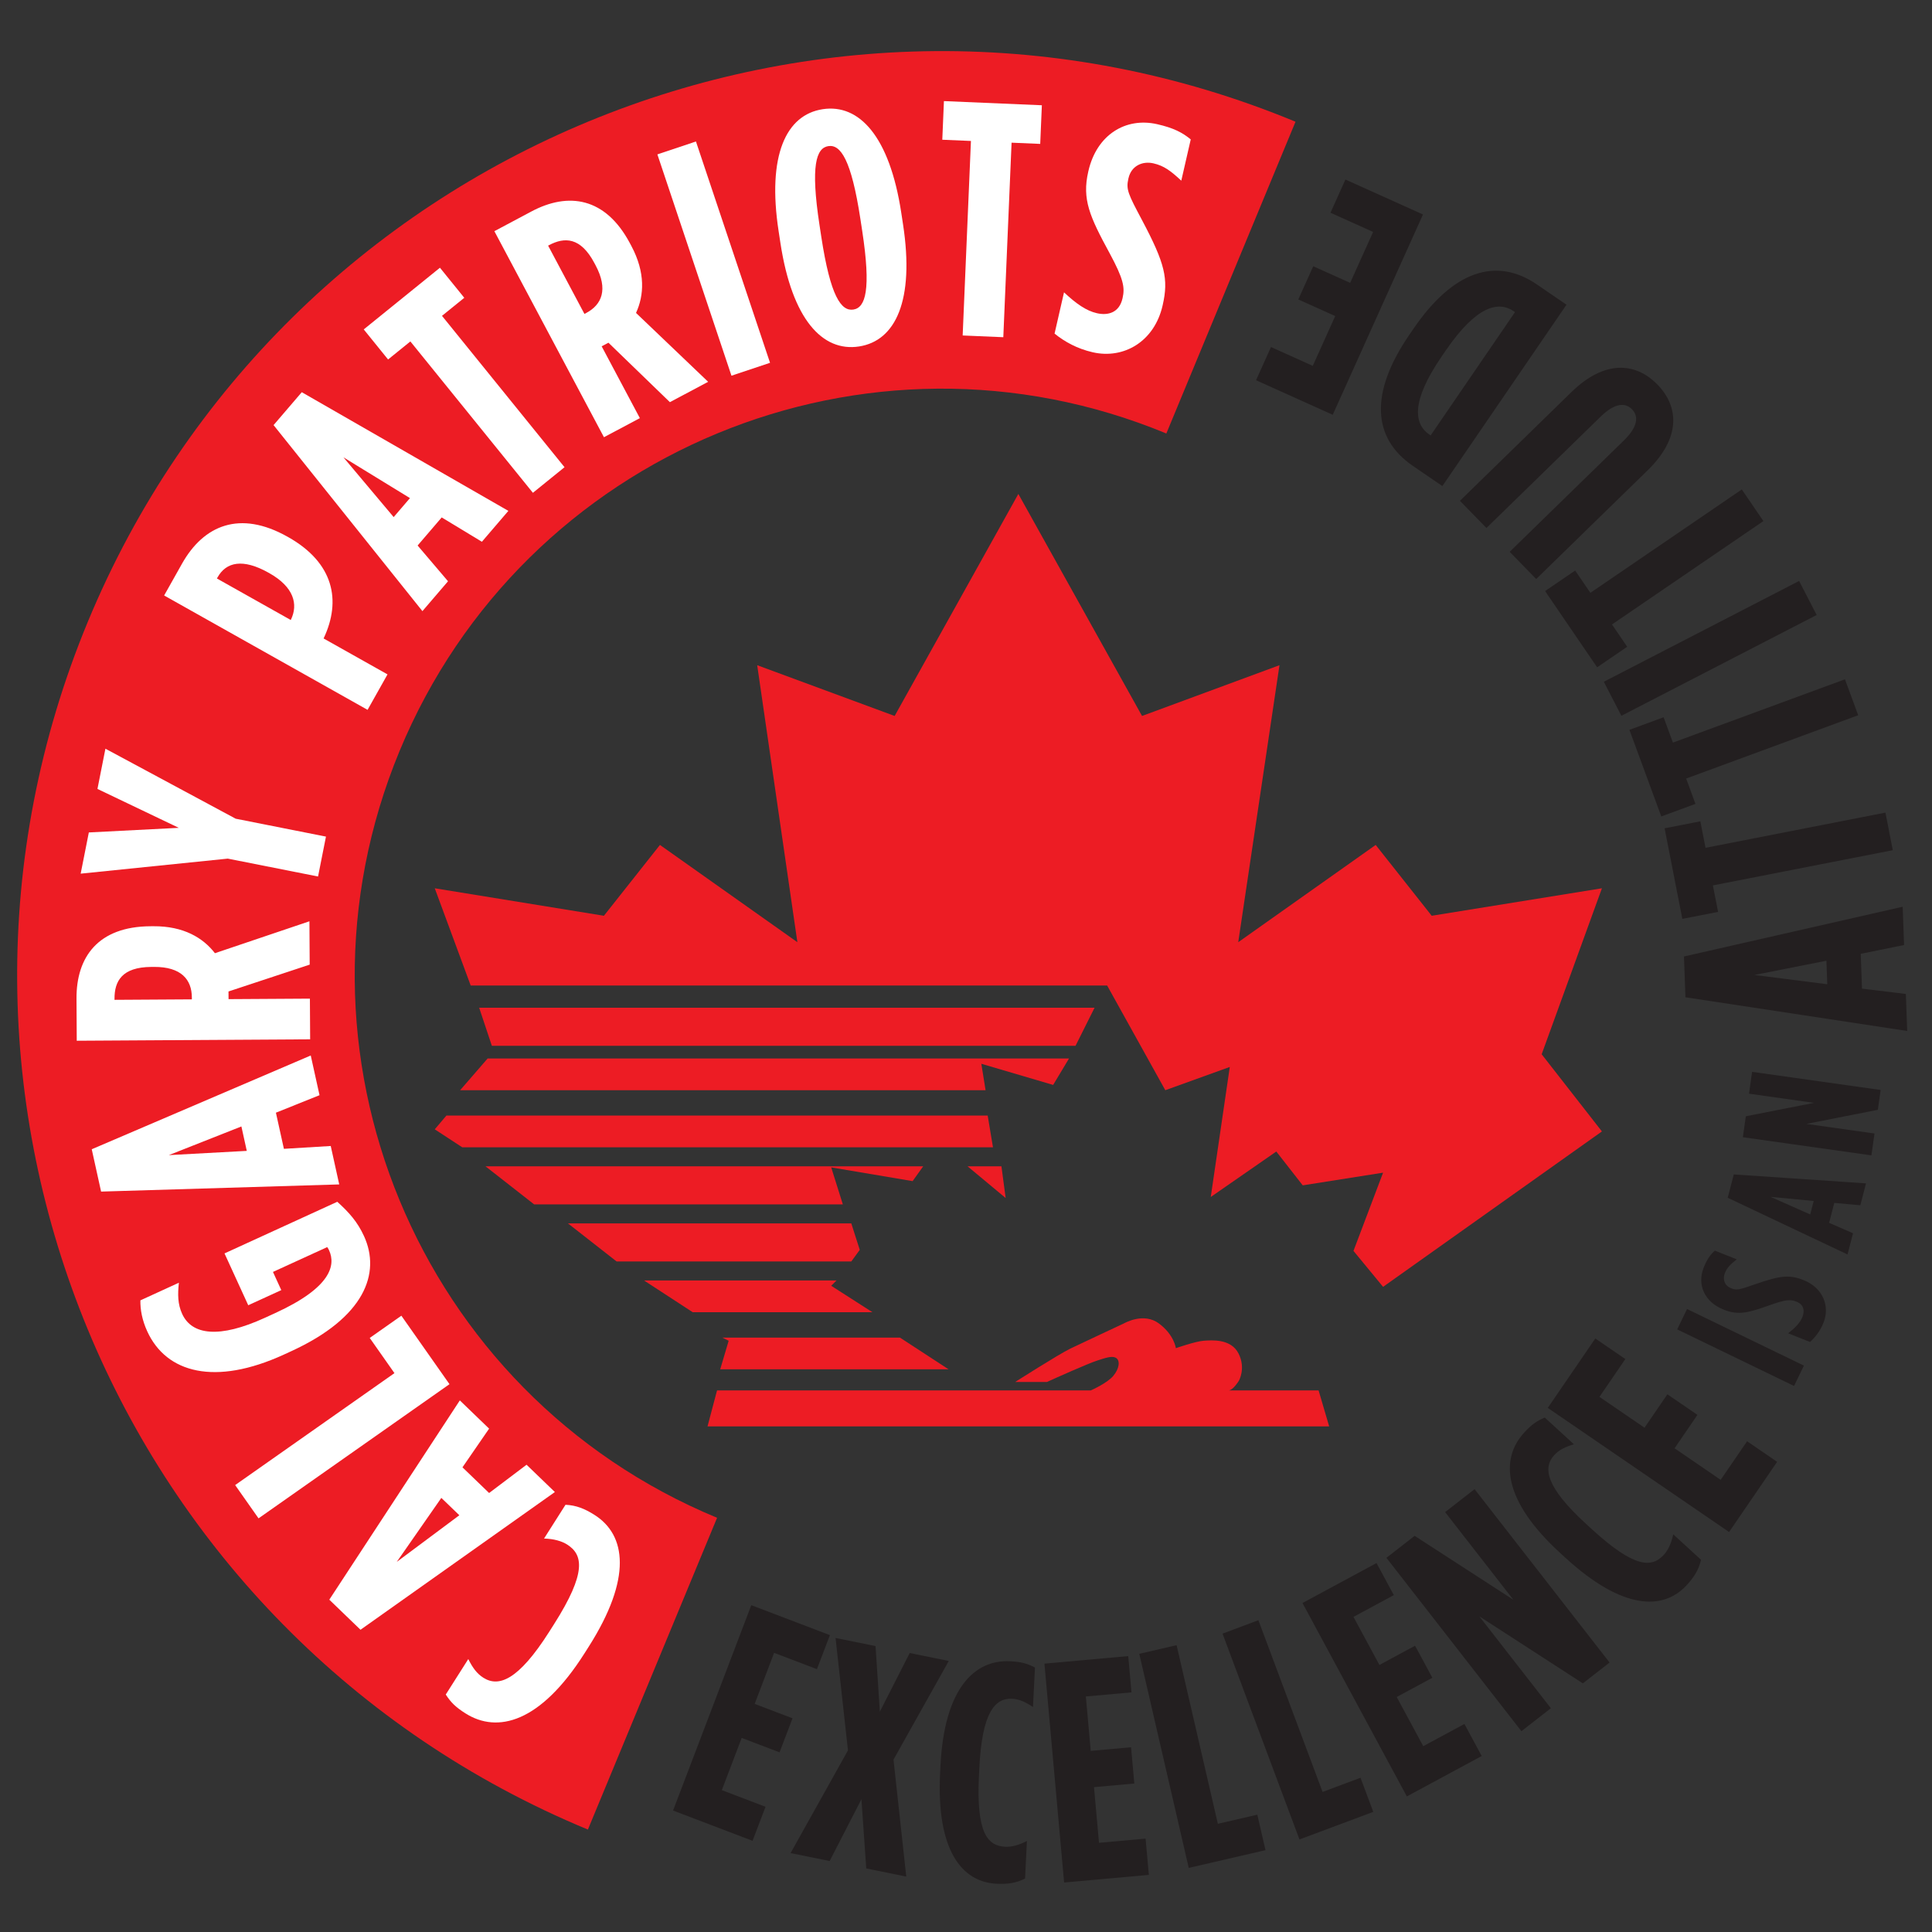 <?xml version="1.0" encoding="UTF-8" standalone="no"?>
<!-- Created with Inkscape (http://www.inkscape.org/) -->

<svg
   version="1.1"
   id="svg2"
   width="576"
   height="576"
   viewBox="0 0 576 576"
   sodipodi:docname="Patriots logo.ai"
   xmlns:inkscape="http://www.inkscape.org/namespaces/inkscape"
   xmlns:sodipodi="http://sodipodi.sourceforge.net/DTD/sodipodi-0.dtd"
   xmlns="http://www.w3.org/2000/svg"
   xmlns:svg="http://www.w3.org/2000/svg">
  <rect x="0" y="0" width="576" height="576" fill="#333333" stroke="none"/>
  <defs
     id="defs6">
    <clipPath
       clipPathUnits="userSpaceOnUse"
       id="clipPath52">
      <path
         d="M 0,432 H 432 V 0 H 0 Z"
         id="path50" />
    </clipPath>
    <clipPath
       clipPathUnits="userSpaceOnUse"
       id="clipPath64">
      <path
         d="M 0,432 H 432 V 0 H 0 Z"
         id="path62" />
    </clipPath>
    <clipPath
       clipPathUnits="userSpaceOnUse"
       id="clipPath76">
      <path
         d="M 0,432 H 432 V 0 H 0 Z"
         id="path74" />
    </clipPath>
  </defs>
  <sodipodi:namedview
     id="namedview4"
     pagecolor="#ffffff"
     bordercolor="#000000"
     borderopacity="0.25"
     inkscape:showpageshadow="2"
     inkscape:pageopacity="0.0"
     inkscape:pagecheckerboard="0"
     inkscape:deskcolor="#d1d1d1" />
  <g
     id="g8"
     inkscape:groupmode="layer"
     inkscape:label="Patriots logo"
     transform="matrix(1.333,0,0,-1.333,0,576)">
    <g
       id="g10"
       transform="translate(105.278,211.682)">
      <path
         d="m 0,0 -8.04,21.753 37.832,-6.147 12.533,15.842 30.738,-21.754 -8.985,61.951 30.738,-11.35 27.669,49.656 27.665,-49.656 30.739,11.35 -9.222,-61.951 30.739,21.754 12.531,-15.842 38.069,6.147 -13.477,-37.122 13.477,-17.261 -48.945,-34.758 -6.622,8.04 6.622,17.495 -17.97,-2.835 -5.911,7.566 -14.66,-10.168 4.255,29.083 -14.422,-5.202 L 142.347,0 Z"
         style="fill:#ed1c24;fill-opacity:1;fill-rule:evenodd;stroke:none"
         id="path12" />
    </g>
    <g
       id="g14"
       transform="translate(110.007,198.205)">
      <path
         d="M 0,0 -2.837,8.511 H 134.802 L 130.547,0 Z"
         style="fill:#ed1c24;fill-opacity:1;fill-rule:evenodd;stroke:none"
         id="path16" />
    </g>
    <g
       id="g18"
       transform="translate(102.914,188.273)">
      <path
         d="M 0,0 6.147,7.094 H 136.178 L 132.63,1.183 116.57,5.912 117.518,0 Z"
         style="fill:#ed1c24;fill-opacity:1;fill-rule:evenodd;stroke:none"
         id="path20" />
    </g>
    <g
       id="g22"
       transform="translate(223.98,171.25)">
      <path
         d="M 0,0 0.945,-7.094 -7.57,0 Z"
         style="fill:#ed1c24;fill-opacity:1;fill-rule:evenodd;stroke:none"
         id="path24" />
    </g>
    <g
       id="g26"
       transform="translate(103.386,175.505)">
      <path
         d="m 0,0 -6.148,4.02 2.601,3.074 H 117.519 L 118.701,0 Z"
         style="fill:#ed1c24;fill-opacity:1;fill-rule:evenodd;stroke:none"
         id="path28" />
    </g>
    <g
       id="g30"
       transform="translate(119.465,162.737)">
      <path
         d="M 0,0 -10.877,8.513 H 87.014 L 84.648,5.202 66.442,8.276 69.043,0 Z"
         style="fill:#ed1c24;fill-opacity:1;fill-rule:evenodd;stroke:none"
         id="path32" />
    </g>
    <g
       id="g34"
       transform="translate(137.908,149.969)">
      <path
         d="M 0,0 -10.876,8.512 H 52.493 L 54.384,2.601 52.493,0 Z"
         style="fill:#ed1c24;fill-opacity:1;fill-rule:evenodd;stroke:none"
         id="path36" />
    </g>
    <g
       id="g38"
       transform="translate(154.933,138.619)">
      <path
         d="M 0,0 -10.877,7.094 H 32.157 L 30.975,5.912 40.196,0 Z"
         style="fill:#ed1c24;fill-opacity:1;fill-rule:evenodd;stroke:none"
         id="path40" />
    </g>
    <g
       id="g42"
       transform="translate(161.081,125.851)">
      <path
         d="M 0,0 1.891,6.385 0.473,7.094 H 40.197 L 51.073,0 Z"
         style="fill:#ed1c24;fill-opacity:1;fill-rule:evenodd;stroke:none"
         id="path44" />
    </g>
    <g
       id="g46">
      <g
         id="g48"
         clip-path="url(#clipPath52)">
        <g
           id="g54"
           transform="translate(294.915,121.123)">
          <path
             d="m 0,0 h -20.098 c 1.019,0.106 2.257,2.148 2.257,2.148 0,0 1.63,2.786 -0.07,6.126 -1.699,3.341 -6.001,2.974 -7.841,2.838 -1.796,-0.132 -6.169,-1.655 -6.169,-1.655 0,0 -0.357,2.948 -3.761,5.502 -3.404,2.554 -7.588,0.172 -7.933,0 -0.344,-0.172 -9.339,-4.354 -11.934,-5.612 C -58.144,8.089 -67.861,1.89 -67.861,1.89 h 7.093 c 1.711,0.782 9.182,4.134 11.286,4.807 1.791,0.573 3.211,1.077 4.084,0.632 1.072,-0.549 0.877,-2.395 -0.516,-4.063 C -47.228,1.693 -50.587,0.168 -50.964,0 h -83.581 l -2.127,-8.04 H 2.365 Z"
             style="fill:#ed1c24;fill-opacity:1;fill-rule:evenodd;stroke:none"
             id="path56" />
        </g>
      </g>
    </g>
    <g
       id="g58">
      <g
         id="g60"
         clip-path="url(#clipPath64)">
        <g
           id="g66"
           transform="translate(19.635,293.028)">
          <path
             d="m 0,0 c -43.703,-105.479 6.376,-226.414 111.854,-270.117 l 28.892,69.73 C 73.778,-172.64 41.984,-95.859 69.73,-28.892 97.477,38.076 174.258,69.871 241.225,42.124 l 28.892,69.73 C 164.638,155.557 43.703,105.478 0,0"
             style="fill:#ed1c24;fill-opacity:1;fill-rule:evenodd;stroke:none"
             id="path68" />
        </g>
      </g>
    </g>
    <g
       id="g70">
      <g
         id="g72"
         clip-path="url(#clipPath76)">
        <g
           id="g78"
           transform="translate(131.67,63.81)">
          <path
             d="m 0,0 -0.959,-1.51 c -9.836,-15.485 -19.442,-17.952 -26.618,-13.395 -2.141,1.36 -3.239,2.41 -4.395,4.205 l 5.036,7.932 c 0.974,-1.944 1.914,-3.247 3.361,-4.167 3.399,-2.158 7.773,-0.696 14.77,10.318 l 1.039,1.638 c 7.397,11.645 6.461,15.596 2.935,17.834 -1.196,0.761 -2.985,1.279 -5.159,1.334 l 4.798,7.554 C -2.79,31.63 -0.892,30.866 1.311,29.467 8.362,24.988 9.755,15.359 0,0"
             style="fill:#ffffff;fill-opacity:1;fill-rule:nonzero;stroke:none"
             id="path80" />
        </g>
        <g
           id="g82"
           transform="translate(98.708,97.091)">
          <path
             d="M 0,0 -9.969,-14.315 4.027,-3.881 Z m -18.077,-29.493 -6.98,6.728 29.193,44.569 6.55,-6.314 -5.959,-8.653 5.959,-5.745 8.375,6.323 6.334,-6.106 z"
             style="fill:#ffffff;fill-opacity:1;fill-rule:nonzero;stroke:none"
             id="path84" />
        </g>
        <g
           id="g86"
           transform="translate(57.825,92.515)">
          <path
             d="M 0,0 -5.232,7.443 30.397,32.48 24.868,40.351 31.943,45.324 42.706,30.01 Z"
             style="fill:#ffffff;fill-opacity:1;fill-rule:nonzero;stroke:none"
             id="path88" />
        </g>
        <g
           id="g90"
           transform="translate(65.078,129.872)">
          <path
             d="m 0,0 -1.626,-0.746 c -15.324,-7.016 -26.239,-4.139 -30.522,5.219 -1.149,2.508 -1.57,4.86 -1.532,6.926 l 8.612,3.944 c -0.289,-2.593 -0.265,-4.796 0.729,-6.967 2.173,-4.746 8.285,-5.557 18.523,-0.869 L -3.51,8.563 C 8.899,14.244 10.07,19.209 8.52,22.599 8.395,22.87 8.364,22.937 8.109,23.313 L -4.028,17.758 -2.166,13.689 -9.557,10.305 -14.865,21.9 10.359,33.448 c 2.654,-2.394 4.517,-4.492 5.977,-7.68 C 20.122,17.496 16.545,7.574 0,0"
             style="fill:#ffffff;fill-opacity:1;fill-rule:nonzero;stroke:none"
             id="path92" />
        </g>
        <g
           id="g94"
           transform="translate(53.989,180.167)">
          <path
             d="m 0,0 -16.226,-6.41 17.432,0.948 z m -31.38,-14.567 -2.091,9.466 48.983,20.975 1.962,-8.884 -9.753,-3.91 1.786,-8.084 10.476,0.633 1.897,-8.593 z"
             style="fill:#ffffff;fill-opacity:1;fill-rule:nonzero;stroke:none"
             id="path96" />
        </g>
        <g
           id="g98"
           transform="translate(42.909,209.041)">
          <path
             d="M 0,0 C -0.023,3.952 -2.353,6.847 -8.468,6.809 L -9.064,6.806 c -6.563,-0.04 -8.258,-3.183 -8.234,-7.135 l 10e-4,-0.224 17.301,0.106 z m -25.743,-9.703 -0.056,9.396 c -0.058,9.322 4.822,16.139 16.531,16.209 l 0.671,0.005 C -1.812,15.948 2.53,13.291 5.162,9.875 L 26.297,17.015 26.356,7.319 8.196,1.317 C 8.197,1.243 8.197,1.168 8.197,1.168 l 0.01,-1.566 18.196,0.111 0.055,-9.098 z"
             style="fill:#ffffff;fill-opacity:1;fill-rule:nonzero;stroke:none"
             id="path100" />
        </g>
        <g
           id="g102"
           transform="translate(50.945,240.071)">
          <path
             d="m 0,0 -32.902,-3.364 1.826,9.218 20.123,1.03 -18.195,8.7 1.783,8.998 L 1.77,8.925 21.96,4.924 20.19,-4.001 Z"
             style="fill:#ffffff;fill-opacity:1;fill-rule:nonzero;stroke:none"
             id="path104" />
        </g>
        <g
           id="g106"
           transform="translate(65.062,293.508)">
          <path
             d="m 0,0 c 1.668,3.424 0.687,7.312 -4.839,10.419 l -0.13,0.073 c -5.784,3.252 -9.496,2.43 -11.432,-1.014 l -0.147,-0.261 16.511,-9.282 z m -28.351,5.416 3.983,7.085 c 4.86,8.645 12.939,12.06 23.597,6.066 L -0.64,18.495 C 9.631,12.721 11.291,4.26 7.345,-4.129 l -0.038,-0.065 14.301,-8.038 -4.459,-7.931 z"
             style="fill:#ffffff;fill-opacity:1;fill-rule:nonzero;stroke:none"
             id="path108" />
        </g>
        <g
           id="g110"
           transform="translate(91.689,320.704)">
          <path
             d="M 0,0 -14.876,9.118 -3.641,-4.247 Z m -30.504,16.326 6.309,7.361 46.208,-26.543 -5.923,-6.909 -8.987,5.444 -5.389,-6.284 6.803,-7.993 -5.726,-6.682 z"
             style="fill:#ffffff;fill-opacity:1;fill-rule:nonzero;stroke:none"
             id="path112" />
        </g>
        <g
           id="g114"
           transform="translate(91.783,355.743)">
          <path
             d="M 0,0 -4.987,-4.037 -10.429,2.689 6.614,16.485 12.058,9.761 7.072,5.725 34.479,-28.13 27.406,-33.856 Z"
             style="fill:#ffffff;fill-opacity:1;fill-rule:nonzero;stroke:none"
             id="path116" />
        </g>
        <g
           id="g118"
           transform="translate(131.111,362.106)">
          <path
             d="m 0,0 c 3.49,1.855 4.972,5.261 2.1,10.66 l -0.281,0.527 c -3.08,5.793 -6.651,5.836 -10.141,3.981 L -8.519,15.063 -0.396,-0.21 Z m -20.542,18.296 8.294,4.413 c 8.229,4.376 16.532,3.217 22.03,-7.119 l 0.316,-0.592 C 13.284,9.006 12.944,3.928 11.141,0.013 L 27.274,-15.393 18.715,-19.944 4.97,-6.647 4.838,-6.718 3.456,-7.452 12,-23.516 3.968,-27.787 Z"
             style="fill:#ffffff;fill-opacity:1;fill-rule:nonzero;stroke:none"
             id="path120" />
        </g>
        <g
           id="g122"
           transform="translate(147.029,397.576)">
          <path
             d="m 0,0 8.626,2.889 16.57,-49.499 -8.628,-2.889 z"
             style="fill:#ffffff;fill-opacity:1;fill-rule:nonzero;stroke:none"
             id="path124" />
        </g>
        <g
           id="g126"
           transform="translate(192.833,380.521)">
          <path
             d="m 0,0 -0.406,2.654 c -2.031,13.267 -4.436,16.67 -7.163,16.253 -2.726,-0.417 -4.006,-4.383 -1.976,-17.651 l 0.405,-2.653 c 2.03,-13.268 4.435,-16.67 7.162,-16.253 C 0.75,-17.232 2.029,-13.266 0,0 m -18.28,-2.794 -0.405,2.653 c -2.605,17.026 1.672,26.052 9.854,27.304 8.18,1.251 14.96,-6.085 17.565,-23.111 L 9.139,1.398 c 2.605,-17.025 -1.672,-26.052 -9.854,-27.303 -8.181,-1.251 -14.96,6.085 -17.565,23.111"
             style="fill:#ffffff;fill-opacity:1;fill-rule:nonzero;stroke:none"
             id="path128" />
        </g>
        <g
           id="g130"
           transform="translate(217.158,400.582)">
          <path
             d="M 0,0 -6.406,0.273 -6.04,8.915 15.863,7.984 15.495,-0.658 9.089,-0.385 7.24,-43.893 l -9.089,0.386 z"
             style="fill:#ffffff;fill-opacity:1;fill-rule:nonzero;stroke:none"
             id="path132" />
        </g>
        <g
           id="g134"
           transform="translate(235.862,357.494)">
          <path
             d="M 0,0 2.115,9.23 C 4.825,6.697 7.063,5.113 9.461,4.564 12.005,3.98 14.468,4.716 15.186,7.842 l 0.033,0.144 c 0.532,2.327 0.205,4.239 -2.91,10.002 -4.467,8.214 -6.19,12.052 -4.774,18.23 l 0.033,0.145 c 1.867,8.14 8.355,12.085 15.405,10.47 3.562,-0.817 5.553,-1.808 7.484,-3.398 l -2.115,-9.231 c -2.397,2.233 -3.901,3.342 -6.226,3.875 -2.472,0.566 -4.947,-0.55 -5.58,-3.311 L 16.502,34.622 C 15.953,32.224 16.48,31.185 19.58,25.349 24.708,15.682 25.519,12.207 24.187,6.391 L 24.153,6.245 C 22.32,-1.749 15.508,-5.772 8.53,-4.173 5.042,-3.374 2.26,-1.819 0,0"
             style="fill:#ffffff;fill-opacity:1;fill-rule:nonzero;stroke:none"
             id="path136" />
        </g>
        <g
           id="g138"
           transform="translate(168.03,73.095)">
          <path
             d="m 0,0 17.584,-6.698 -2.898,-7.611 -9.58,3.649 -4.348,-11.417 8.464,-3.224 -2.899,-7.612 -8.465,3.225 -4.448,-11.679 9.777,-3.724 -2.9,-7.611 -17.781,6.773 z"
             style="fill:#231f20;fill-opacity:1;fill-rule:nonzero;stroke:none"
             id="path140" />
        </g>
        <g
           id="g142"
           transform="translate(189.654,40.624)">
          <path
             d="M 0,0 -2.775,25.14 6.17,23.323 7.132,8.654 l 6.677,13.117 8.739,-1.774 -12.363,-22.066 2.854,-26.16 -8.945,1.818 -1.083,15.481 -7.106,-13.818 -8.739,1.775 z"
             style="fill:#231f20;fill-opacity:1;fill-rule:nonzero;stroke:none"
             id="path144" />
        </g>
        <g
           id="g146"
           transform="translate(210.263,35.537)">
          <path
             d="m 0,0 0.084,1.683 c 0.861,17.25 7.582,23.733 15.576,23.335 2.384,-0.12 3.772,-0.47 5.554,-1.403 L 20.772,14.78 c -1.7,1.14 -3.075,1.77 -4.687,1.851 C 12.298,16.82 9.396,13.591 8.783,1.319 L 8.692,-0.504 c -0.647,-12.973 1.954,-15.774 5.881,-15.97 1.332,-0.066 3.04,0.341 4.845,1.305 l -0.419,-8.415 c -2.02,-1.024 -3.93,-1.28 -6.385,-1.158 C 4.76,-24.35 -0.854,-17.11 0,0"
             style="fill:#231f20;fill-opacity:1;fill-rule:nonzero;stroke:none"
             id="path148" />
        </g>
        <g
           id="g150"
           transform="translate(233.596,60.022)">
          <path
             d="m 0,0 18.742,1.686 0.729,-8.112 -10.209,-0.918 1.093,-12.168 9.021,0.811 0.73,-8.111 -9.021,-0.812 1.12,-12.448 10.42,0.938 0.729,-8.112 -18.951,-1.704 z"
             style="fill:#231f20;fill-opacity:1;fill-rule:nonzero;stroke:none"
             id="path152" />
        </g>
        <g
           id="g154"
           transform="translate(254.81,62.22)">
          <path
             d="m 0,0 8.345,1.928 9.228,-39.949 8.825,2.039 1.833,-7.935 -17.169,-3.967 z"
             style="fill:#231f20;fill-opacity:1;fill-rule:nonzero;stroke:none"
             id="path156" />
        </g>
        <g
           id="g158"
           transform="translate(273.429,66.733)">
          <path
             d="m 0,0 8.022,3 14.356,-38.407 8.484,3.172 2.853,-7.629 -16.507,-6.171 z"
             style="fill:#231f20;fill-opacity:1;fill-rule:nonzero;stroke:none"
             id="path160" />
        </g>
        <g
           id="g162"
           transform="translate(291.311,73.579)">
          <path
             d="m 0,0 16.561,8.937 3.867,-7.168 -9.021,-4.869 5.801,-10.752 7.971,4.302 3.868,-7.168 -7.971,-4.301 5.935,-10.999 9.208,4.968 3.866,-7.168 -16.744,-9.036 z"
             style="fill:#231f20;fill-opacity:1;fill-rule:nonzero;stroke:none"
             id="path164" />
        </g>
        <g
           id="g166"
           transform="translate(310.083,83.689)">
          <path
             d="M 0,0 6.314,4.917 28.397,-9.386 13.128,10.223 19.72,15.356 49.915,-23.42 43.932,-28.079 20.783,-13.092 36.785,-33.643 30.193,-38.776 Z"
             style="fill:#231f20;fill-opacity:1;fill-rule:nonzero;stroke:none"
             id="path168" />
        </g>
        <g
           id="g170"
           transform="translate(350.167,83.656)">
          <path
             d="m 0,0 -1.244,1.138 c -12.739,11.662 -13.448,20.973 -8.044,26.877 1.612,1.76 2.768,2.607 4.621,3.384 L 1.858,25.426 C -0.103,24.843 -1.466,24.186 -2.556,22.994 -5.116,20.198 -4.479,15.903 4.583,7.607 L 5.929,6.375 c 9.582,-8.771 13.398,-8.553 16.052,-5.653 0.902,0.984 1.677,2.559 2.085,4.565 L 30.28,-0.402 C 29.782,-2.611 28.76,-4.246 27.102,-6.059 21.792,-11.858 12.635,-11.567 0,0"
             style="fill:#231f20;fill-opacity:1;fill-rule:nonzero;stroke:none"
             id="path172" />
        </g>
        <g
           id="g174"
           transform="translate(346.174,117.22)">
          <path
             d="m 0,0 10.627,15.525 6.72,-4.6 -5.789,-8.458 10.079,-6.9 5.115,7.473 6.72,-4.6 -5.116,-7.473 10.311,-7.058 5.909,8.631 6.719,-4.601 -10.746,-15.698 z"
             style="fill:#231f20;fill-opacity:1;fill-rule:nonzero;stroke:none"
             id="path176" />
        </g>
        <g
           id="g178"
           transform="translate(375.117,134.779)">
          <path
             d="M 0,0 2.206,4.555 28.341,-8.1 26.136,-12.655 Z"
             style="fill:#231f20;fill-opacity:1;fill-rule:nonzero;stroke:none"
             id="path180" />
        </g>
        <g
           id="g182"
           transform="translate(404.831,131.962)">
          <path
             d="m 0,0 -4.895,1.947 c 1.623,1.274 2.684,2.37 3.189,3.641 0.538,1.35 0.343,2.766 -1.315,3.426 l -0.078,0.03 C -4.332,9.535 -5.41,9.517 -8.843,8.293 -13.737,6.536 -15.993,5.916 -19.269,7.219 l -0.077,0.03 c -4.316,1.717 -5.934,5.619 -4.447,9.357 0.752,1.889 1.466,2.899 2.504,3.826 l 4.894,-1.948 c -1.43,-1.127 -2.168,-1.86 -2.659,-3.093 -0.52,-1.31 -0.118,-2.766 1.347,-3.349 l 0.077,-0.03 c 1.273,-0.505 1.888,-0.304 5.359,0.904 5.75,1.999 7.729,2.148 10.812,0.922 l 0.077,-0.031 C 2.856,12.121 4.49,8.034 3.019,4.334 2.282,2.485 1.191,1.088 0,0"
             style="fill:#231f20;fill-opacity:1;fill-rule:nonzero;stroke:none"
             id="path184" />
        </g>
        <g
           id="g186"
           transform="translate(405.651,163.496)">
          <path
             d="m 0,0 -9.662,0.93 8.877,-3.941 z m -19.233,0.721 1.358,5.22 29.577,-2 -1.275,-4.899 -5.823,0.531 -1.159,-4.457 5.35,-2.337 -1.233,-4.738 z"
             style="fill:#231f20;fill-opacity:1;fill-rule:nonzero;stroke:none"
             id="path188" />
        </g>
        <g
           id="g190"
           transform="translate(389.807,177.76)">
          <path
             d="M 0,0 0.661,4.682 15.915,7.683 1.375,9.735 2.064,14.623 30.816,10.564 30.189,6.128 14.203,2.98 29.442,0.83 28.752,-4.058 Z"
             style="fill:#231f20;fill-opacity:1;fill-rule:nonzero;stroke:none"
             id="path192" />
        </g>
        <g
           id="g194"
           transform="translate(408.494,217.234)">
          <path
             d="M 0,0 -16.113,-3.186 0.192,-5.262 Z m -31.529,-8.174 -0.332,9.122 48.917,11.126 0.312,-8.561 -9.695,-1.969 0.283,-7.788 9.81,-1.189 0.301,-8.279 z"
             style="fill:#231f20;fill-opacity:1;fill-rule:nonzero;stroke:none"
             id="path196" />
        </g>
        <g
           id="g198"
           transform="translate(383.102,234.083)">
          <path
             d="m 0,0 1.16,-5.925 -7.993,-1.564 -3.965,20.256 7.993,1.564 1.16,-5.925 40.237,7.874 1.645,-8.406 z"
             style="fill:#231f20;fill-opacity:1;fill-rule:nonzero;stroke:none"
             id="path200" />
        </g>
        <g
           id="g202"
           transform="translate(377.12,257.98)">
          <path
             d="m 0,0 2.084,-5.667 -7.644,-2.812 -7.126,19.373 7.643,2.812 2.086,-5.667 38.48,14.156 2.957,-8.038 z"
             style="fill:#231f20;fill-opacity:1;fill-rule:nonzero;stroke:none"
             id="path204" />
        </g>
        <g
           id="g206"
           transform="translate(362.637,272.017)">
          <path
             d="m 0,0 -3.929,7.612 43.675,22.544 3.928,-7.612 z"
             style="fill:#231f20;fill-opacity:1;fill-rule:nonzero;stroke:none"
             id="path208" />
        </g>
        <g
           id="g210"
           transform="translate(360.532,292.441)">
          <path
             d="m 0,0 3.405,-4.987 -6.726,-4.593 -11.64,17.05 6.726,4.593 3.405,-4.987 33.868,23.121 4.83,-7.075 z"
             style="fill:#231f20;fill-opacity:1;fill-rule:nonzero;stroke:none"
             id="path212" />
        </g>
        <g
           id="g214"
           transform="translate(368.513,326.919)">
          <path
             d="m 0,0 -24.93,-24.312 -5.931,6.082 25.534,24.9 c 3.165,3.088 3.344,5.419 1.825,6.978 -1.52,1.558 -3.855,1.438 -7.021,-1.65 l -25.534,-24.901 -5.93,6.082 24.929,24.313 c 7.389,7.205 14.333,6.72 19.235,1.695 C 7.08,14.16 7.389,7.206 0,0"
             style="fill:#231f20;fill-opacity:1;fill-rule:nonzero;stroke:none"
             id="path216" />
        </g>
        <g
           id="g218"
           transform="translate(338.557,362.503)">
          <path
             d="m 0,0 c -3.361,2.3 -8.282,1.328 -15.221,-8.813 l -0.952,-1.392 c -6.939,-10.141 -6.064,-15.079 -2.703,-17.379 l 0.29,-0.198 18.876,27.583 z m -15.959,-39.11 -6.605,4.52 c -9.04,6.187 -9.716,16.264 -0.794,29.302 l 0.952,1.392 c 8.922,13.038 18.56,16.057 27.6,9.871 l 6.607,-4.521 z"
             style="fill:#231f20;fill-opacity:1;fill-rule:nonzero;stroke:none"
             id="path220" />
        </g>
        <g
           id="g222"
           transform="translate(298.077,339.336)">
          <path
             d="m 0,0 -17.153,7.728 3.345,7.424 9.345,-4.21 5.017,11.137 -8.257,3.719 3.346,7.425 8.255,-3.72 5.133,11.393 -9.536,4.296 3.345,7.424 17.345,-7.814 z"
             style="fill:#231f20;fill-opacity:1;fill-rule:nonzero;stroke:none"
             id="path224" />
        </g>
      </g>
    </g>
  </g>
</svg>
